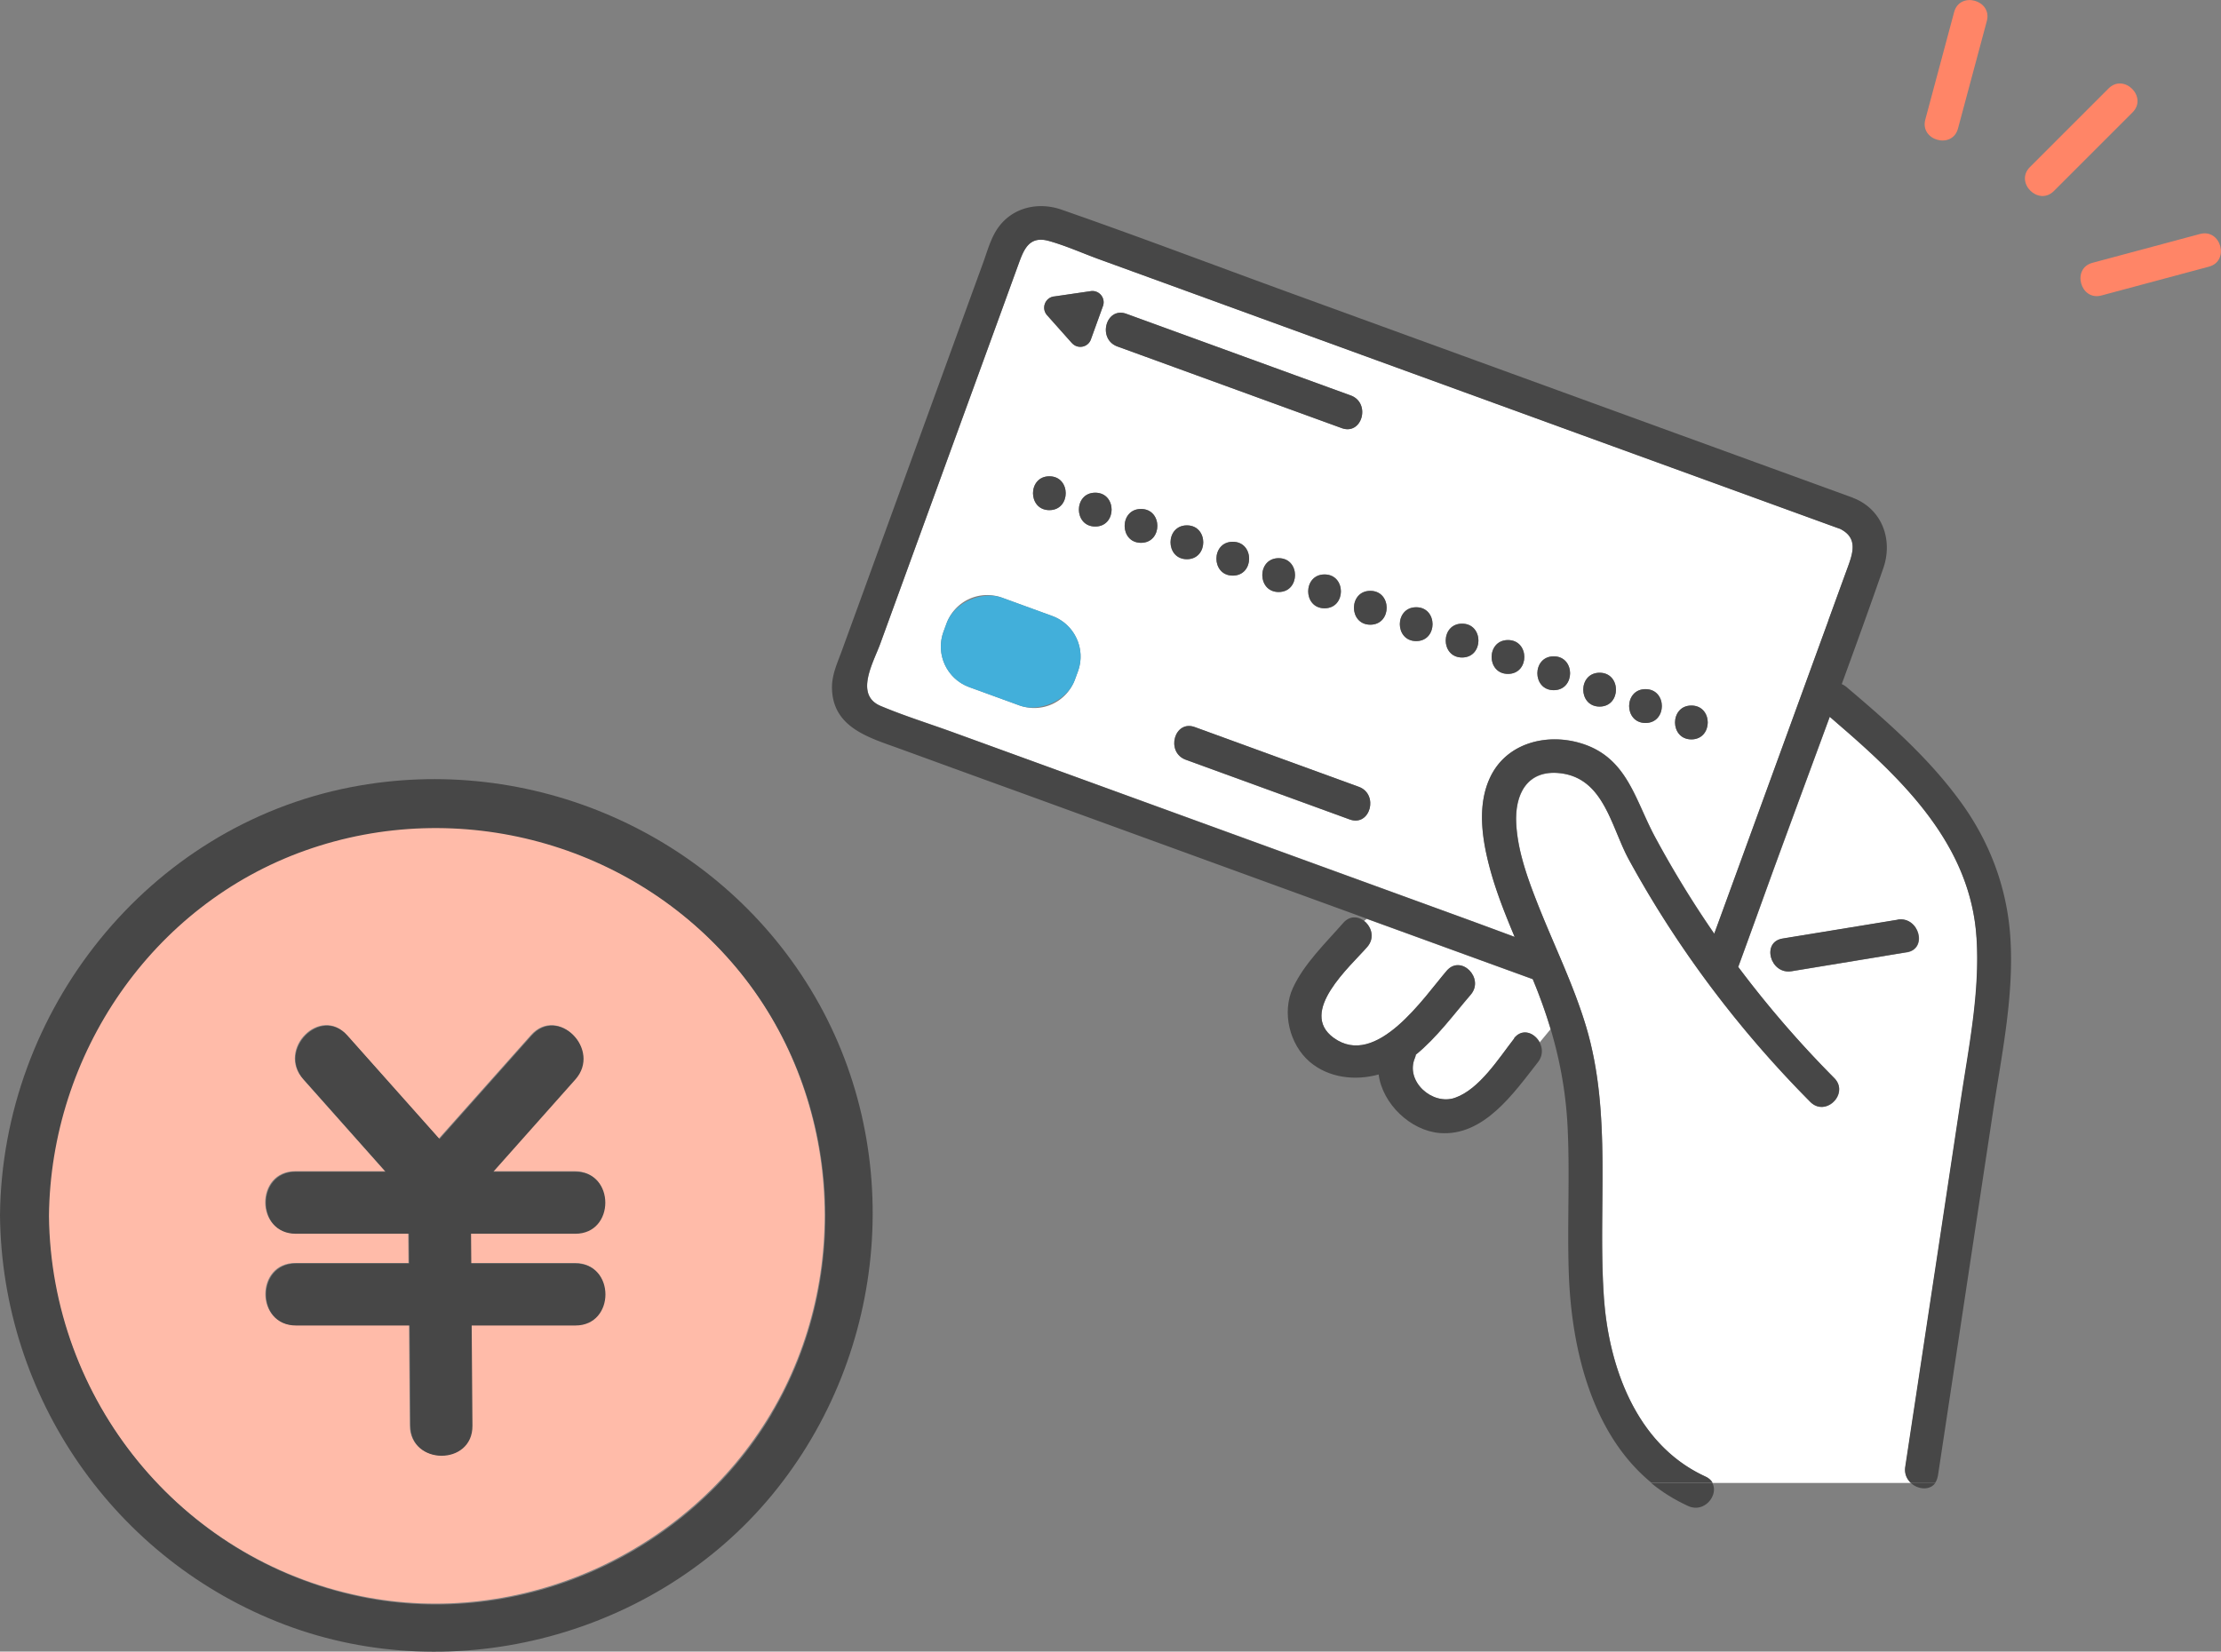 <svg id="_レイヤー_2" xmlns="http://www.w3.org/2000/svg" viewBox="0 0 173.28 128.89"><rect x="0" y="0" width="173.28" height="128.89" fill="#808080" stroke="none"/><defs><style>.cls-1{fill:#474747}.cls-1,.cls-4,.cls-5{stroke-width:0}.cls-4{fill:#fff}.cls-5{fill:#ff8567}</style></defs><g id="_お手続きの流れ"><path d="M23.76 66.3c-11.99 4.26-19.87 15.92-20 28.52.15 14.34 10.25 26.84 24.36 29.73 12.46 2.56 25.54-3.35 32.02-14.25 6.46-10.86 5.4-25.11-2.72-34.83-8.15-9.75-21.68-13.42-33.65-9.17Zm21.09 32.26c3.12 0 3.11 4.84 0 4.84h-8.1l.06 7.83c.02 3.12-4.82 3.11-4.84 0l-.06-7.83h-8.87c-3.12 0-3.11-4.84 0-4.84h8.83c0-.77-.01-1.55-.02-2.32h-8.82c-3.12 0-3.11-4.84 0-4.84h7.01c-2.13-2.4-4.27-4.8-6.4-7.2-2.06-2.32 1.35-5.76 3.42-3.42 2.39 2.69 4.78 5.38 7.18 8.07 2.39-2.69 4.78-5.38 7.18-8.07 2.07-2.33 5.49 1.1 3.42 3.42-2.13 2.4-4.27 4.8-6.4 7.2h6.4c3.12 0 3.11 4.84 0 4.84h-8.15c0 .77.01 1.55.02 2.32h8.13Z" style="fill:#ffbba9;stroke-width:0"/><path class="cls-1" d="M27.37 61.43C11.53 64.51.16 78.86 0 94.84c.14 14.19 8.95 26.94 22.25 31.96 13.27 5.01 28.95.81 37.97-10.12 9.15-11.08 10.53-27.13 3.02-39.48C55.82 65 41.36 58.71 27.37 61.43Zm32.83 48.94c-6.48 10.9-19.55 16.81-32.02 14.25-14.11-2.9-24.21-15.39-24.36-29.73.13-12.6 8.01-24.26 20-28.52 11.97-4.25 25.5-.58 33.65 9.17 8.13 9.72 9.18 23.97 2.72 34.83Z"/><path class="cls-1" d="M44.89 96.28c3.11 0 3.12-4.84 0-4.84h-6.4c2.13-2.4 4.27-4.8 6.4-7.2 2.06-2.32-1.35-5.76-3.42-3.42-2.39 2.69-4.78 5.38-7.18 8.07-2.39-2.69-4.78-5.38-7.18-8.07-2.07-2.33-5.49 1.1-3.42 3.42 2.13 2.4 4.27 4.8 6.4 7.2h-7.01c-3.11 0-3.12 4.84 0 4.84h8.82c0 .77.01 1.55.02 2.32h-8.83c-3.11 0-3.12 4.84 0 4.84h8.87l.06 7.83c.02 3.11 4.86 3.12 4.84 0l-.06-7.83h8.1c3.11 0 3.12-4.84 0-4.84h-8.13c0-.77-.01-1.55-.02-2.32h8.15Z"/><path class="cls-4" d="M154.21 73.16c-.47-7.19-5.67-12.24-10.84-16.68-.2-.18-.41-.35-.61-.53-1.47 4-2.95 7.99-4.41 11.99-.91 2.51-1.81 5.02-2.73 7.53 2.29 3.05 4.79 5.95 7.49 8.67 1.03 1.04-.2 2.56-1.33 2.2-.19-.06-.37-.17-.54-.34-5.57-5.61-10.37-11.98-14.16-18.92-1.38-2.54-1.93-6.34-5.35-6.73-2.6-.29-3.55 1.67-3.43 3.93.12 2.2.92 4.36 1.72 6.39 1.24 3.15 2.75 6.2 3.73 9.45 2.05 6.86.9 14.12 1.39 21.15.38 5.41 2.51 11.33 7.65 13.84.09.04.18.09.27.13.27.12.45.29.56.49h15.47c-.31-.29-.51-.72-.43-1.24.24-1.56.47-3.12.71-4.68.54-3.54 1.07-7.09 1.61-10.63.67-4.41 1.33-8.83 2-13.24.64-4.21 1.52-8.5 1.24-12.78Zm-5.45 1.16c-1.11.18-2.22.36-3.33.55l-5.65.93c-1.66.27-2.37-2.27-.7-2.55l6.06-.99 2.93-.48c1.66-.27 2.37 2.27.7 2.55ZM119.58 76.42c-3.91-1.42-7.82-2.85-11.74-4.27-.4-.15-.81-.29-1.21-.44l-.2.16c.57.44.86 1.32.25 2.03-1.33 1.52-5.42 5.07-2.62 7.1 3.35 2.42 7.07-3.2 8.82-5.24 1.11-1.29 2.97.58 1.87 1.87-1.31 1.52-2.65 3.35-4.28 4.68-.02.09-.04.18-.08.27-.76 1.82 1.37 3.71 3.13 3.1 1.92-.67 3.42-3.09 4.63-4.64.64-.82 1.58-.43 1.98.3l.85-1.03c-.39-1.3-.85-2.58-1.39-3.88Z"/><path class="cls-4" d="M142.65 48.42c.5-1.36.99-2.72 1.49-4.09.43-1.19.84-2.36-.58-3.07-.27-.1-.54-.2-.81-.29l-19.38-7.05c-9.17-3.34-18.35-6.68-27.52-10.02-3.36-1.22-6.72-2.44-10.08-3.67-1.29-.47-2.59-1.05-3.92-1.43-1.59-.45-1.99.72-2.4 1.86-.51 1.39-1.01 2.78-1.52 4.18-1.61 4.43-3.23 8.86-4.84 13.29-1.47 4.03-2.93 8.05-4.4 12.08-.54 1.49-2.04 4.02.03 4.88 1.88.79 3.86 1.4 5.77 2.1 3.7 1.35 7.41 2.7 11.11 4.04 9.27 3.37 18.53 6.74 27.8 10.12 1.6.58 3.19 1.17 4.78 1.76-.71-1.69-1.39-3.39-1.88-5.15-.65-2.33-1.11-5.11 0-7.37 1.29-2.63 4.39-3.4 7.05-2.59 3.61 1.1 4.2 4.38 5.79 7.33 1.4 2.6 2.94 5.11 4.61 7.53 1.36-3.74 2.72-7.48 4.09-11.22 1.61-4.41 3.21-8.82 4.82-13.23ZM82.22 23.14l2.88-.42c.66-.1 1.18.55.95 1.17l-.94 2.6a.874.874 0 0 1-1.48.28l-1.94-2.18c-.47-.52-.16-1.36.53-1.46Zm-.35 14.03c1.7 0 1.7 2.64 0 2.64s-1.7-2.64 0-2.64Zm2.23 15.22-.24.65a3.374 3.374 0 0 1-4.32 2.01l-3.92-1.43a3.374 3.374 0 0 1-2.01-4.32l.24-.65a3.374 3.374 0 0 1 4.32-2.01l3.92 1.43c1.74.63 2.65 2.58 2.01 4.32Zm1.35-11.3c-1.7 0-1.7-2.64 0-2.64s1.7 2.64 0 2.64Zm2.43-16.6c5.83 2.12 11.67 4.25 17.5 6.37 1.59.58.9 3.13-.7 2.55-5.83-2.12-11.67-4.25-17.5-6.37-1.59-.58-.9-3.13.7-2.55Zm15.46 22.98c-1.7 0-1.7-2.64 0-2.64s1.7 2.64 0 2.64Zm-3.58-1.27c-1.7 0-1.7-2.64 0-2.64s1.7 2.64 0 2.64Zm-3.58-1.28c-1.7 0-1.7-2.64 0-2.64s1.7 2.64 0 2.64Zm-7.16-2.56c-1.7 0-1.7-2.64 0-2.64s1.7 2.64 0 2.64ZM92.6 41c1.7 0 1.7 2.64 0 2.64S90.9 41 92.6 41Zm12.7 22.95c-4.26-1.55-8.53-3.1-12.79-4.66-1.59-.58-.9-3.13.7-2.55 4.26 1.55 8.53 3.1 12.79 4.66 1.59.58.9 3.13-.7 2.55Zm1.61-15.2c-1.7 0-1.7-2.64 0-2.64s1.7 2.64 0 2.64Zm3.58 1.28c-1.7 0-1.7-2.64 0-2.64s1.7 2.64 0 2.64Zm3.58 1.28c-1.7 0-1.7-2.64 0-2.64s1.7 2.64 0 2.64Zm3.58 1.28c-1.7 0-1.7-2.64 0-2.64s1.7 2.64 0 2.64Zm3.57 1.27c-1.7 0-1.7-2.64 0-2.64s1.7 2.64 0 2.64Zm3.58 1.28c-1.7 0-1.7-2.64 0-2.64s1.7 2.64 0 2.64Zm3.58 1.28c-1.7 0-1.7-2.64 0-2.64s1.7 2.64 0 2.64Zm3.58 1.28c-1.7 0-1.7-2.64 0-2.64s1.7 2.64 0 2.64Z"/><path class="cls-1" d="M83.63 26.77c.44.5 1.26.34 1.48-.28l.94-2.6a.877.877 0 0 0-.95-1.17l-2.88.42c-.69.1-1 .93-.53 1.46l1.94 2.18ZM105.38 30.86c-5.83-2.12-11.67-4.25-17.5-6.37-1.6-.58-2.29 1.97-.7 2.55 5.83 2.12 11.67 4.25 17.5 6.37 1.6.58 2.29-1.97.7-2.55Z"/><rect x="75.14" y="45.39" width="7.44" height="10.92" rx="3.37" ry="3.37" transform="rotate(-70 78.856 50.852)" style="fill:#42afda;stroke-width:0"/><path class="cls-1" d="M106.01 61.4c-4.26-1.55-8.53-3.1-12.79-4.66-1.6-.58-2.29 1.97-.7 2.55 4.26 1.55 8.53 3.1 12.79 4.66 1.6.58 2.29-1.97.7-2.55ZM131.71 117.53c1.27.58 2.4-.87 1.89-1.79h-4.77c.85.7 1.81 1.3 2.88 1.79ZM149.08 115.73c.56.52 1.49.6 1.91 0h-1.91Z"/><path class="cls-1" d="M151.19 115.2c1.43-9.43 2.85-18.86 4.28-28.3.67-4.44 1.64-8.99 1.39-13.5-.21-3.89-1.52-7.51-3.79-10.68-2.5-3.49-5.73-6.33-8.99-9.09-.13-.11-.26-.19-.39-.24 1.1-3.01 2.19-6.02 3.24-9.04.75-2.14-.02-4.49-2.19-5.43-.04-.02-.08-.03-.13-.05-.06-.03-.12-.06-.19-.08-4.98-1.81-9.97-3.63-14.95-5.44-9.58-3.49-19.17-6.98-28.75-10.47-5.96-2.17-11.9-4.43-17.9-6.52-1.81-.63-3.83-.19-4.97 1.44-.54.77-.81 1.76-1.12 2.63-1.41 3.86-2.81 7.73-4.22 11.59-1.7 4.68-3.41 9.36-5.11 14.04-.57 1.57-1.15 3.15-1.72 4.72-.34.93-.78 1.87-.77 2.88.03 3.14 2.93 3.91 5.29 4.77 3.13 1.14 6.25 2.28 9.38 3.41l28.26 10.29c3.91 1.42 7.82 2.85 11.74 4.27 1.56 3.76 2.51 7.43 2.72 11.5.19 3.86-.04 7.72.1 11.58.22 5.84 1.81 12.43 6.44 16.23h4.77c-.11-.19-.29-.37-.56-.49-.09-.04-.18-.09-.27-.13-5.14-2.51-7.27-8.43-7.65-13.84-.49-7.04.66-14.29-1.39-21.15-.97-3.25-2.48-6.3-3.73-9.45-.8-2.03-1.61-4.19-1.72-6.39-.12-2.26.83-4.23 3.43-3.93 3.42.39 3.97 4.19 5.35 6.73 3.79 6.94 8.59 13.31 14.16 18.92.17.17.35.28.54.34 1.13.36 2.36-1.17 1.33-2.2-2.7-2.72-5.2-5.61-7.49-8.67.92-2.5 1.82-5.02 2.73-7.53 1.46-4 2.94-7.99 4.41-11.99.2.17.41.35.61.53 5.17 4.44 10.37 9.49 10.84 16.68.28 4.28-.61 8.57-1.24 12.78-.67 4.41-1.33 8.83-2 13.24-.54 3.54-1.07 7.09-1.61 10.63-.24 1.56-.47 3.12-.71 4.68-.08.52.12.95.43 1.24h1.91c.1-.14.17-.32.21-.54Zm-8.54-66.78c-1.61 4.41-3.21 8.82-4.82 13.23-1.36 3.74-2.72 7.48-4.09 11.22a80.196 80.196 0 0 1-4.61-7.53c-1.59-2.95-2.18-6.24-5.79-7.33-2.66-.81-5.77-.04-7.05 2.59-1.11 2.27-.64 5.04 0 7.37.49 1.76 1.17 3.46 1.88 5.15-1.59-.59-3.19-1.18-4.78-1.76-9.27-3.37-18.53-6.74-27.8-10.12-3.7-1.35-7.41-2.7-11.11-4.04-1.92-.7-3.89-1.31-5.77-2.1-2.07-.87-.57-3.4-.03-4.88 1.47-4.03 2.93-8.05 4.4-12.08 1.61-4.43 3.23-8.86 4.84-13.29.51-1.39 1.01-2.78 1.52-4.18.42-1.14.82-2.31 2.4-1.86 1.33.37 2.63.96 3.92 1.43 3.36 1.22 6.72 2.44 10.08 3.67 9.17 3.34 18.35 6.68 27.52 10.02l19.38 7.05c.27.1.54.2.81.29 1.42.7 1.02 1.88.58 3.07-.5 1.36-.99 2.72-1.49 4.09Z"/><path class="cls-1" d="m148.06 71.77-2.93.48-6.06.99c-1.67.27-.96 2.82.7 2.55l5.65-.93c1.11-.18 2.22-.36 3.33-.55 1.67-.27.96-2.82-.7-2.55ZM118.14 81.03c-1.21 1.55-2.71 3.97-4.63 4.64-1.76.61-3.89-1.28-3.13-3.1.04-.09.07-.19.08-.27 1.64-1.33 2.97-3.16 4.28-4.68 1.1-1.28-.76-3.16-1.87-1.87-1.75 2.03-5.48 7.66-8.82 5.24-2.79-2.02 1.3-5.57 2.62-7.1 1.11-1.28-.75-3.15-1.87-1.87-1.37 1.57-3.05 3.17-3.93 5.08-.88 1.91-.26 4.42 1.32 5.77 1.47 1.25 3.55 1.49 5.37.98.3 2.3 2.49 4.38 4.76 4.57 3.45.28 5.79-3.13 7.67-5.53 1.04-1.32-.82-3.2-1.87-1.87ZM81.87 39.81c1.7 0 1.7-2.64 0-2.64s-1.7 2.64 0 2.64ZM85.45 38.45c-1.7 0-1.7 2.64 0 2.64s1.7-2.64 0-2.64ZM89.02 39.72c-1.7 0-1.7 2.64 0 2.64s1.7-2.64 0-2.64ZM92.6 43.64c1.7 0 1.7-2.64 0-2.64s-1.7 2.64 0 2.64ZM96.18 44.92c1.7 0 1.7-2.64 0-2.64s-1.7 2.64 0 2.64ZM99.76 46.2c1.7 0 1.7-2.64 0-2.64s-1.7 2.64 0 2.64ZM103.34 47.47c1.7 0 1.7-2.64 0-2.64s-1.7 2.64 0 2.64ZM106.91 46.11c-1.7 0-1.7 2.64 0 2.64s1.7-2.64 0-2.64ZM110.49 47.39c-1.7 0-1.7 2.64 0 2.64s1.7-2.64 0-2.64ZM114.07 48.67c-1.7 0-1.7 2.64 0 2.64s1.7-2.64 0-2.64ZM117.65 49.95c-1.7 0-1.7 2.64 0 2.64s1.7-2.64 0-2.64ZM121.22 51.22c-1.7 0-1.7 2.64 0 2.64s1.7-2.64 0-2.64ZM124.8 52.5c-1.7 0-1.7 2.64 0 2.64s1.7-2.64 0-2.64ZM128.38 53.78c-1.7 0-1.7 2.64 0 2.64s1.7-2.64 0-2.64ZM131.96 55.06c-1.7 0-1.7 2.64 0 2.64s1.7-2.64 0-2.64Z"/><path class="cls-5" d="m164.51 6.9-6.14 6.14c-1.2 1.2.66 3.07 1.87 1.87l6.14-6.14c1.2-1.2-.66-3.07-1.87-1.87ZM152.76 10.03c.75-2.8 1.5-5.6 2.25-8.39.44-1.64-2.11-2.34-2.55-.7-.75 2.8-1.5 5.6-2.25 8.39-.44 1.64 2.11 2.34 2.55.7ZM171.64 18.26c-2.8.75-5.6 1.5-8.39 2.25-1.64.44-.94 2.99.7 2.55 2.8-.75 5.6-1.5 8.39-2.25 1.64-.44.94-2.99-.7-2.55Z"/></g></svg>